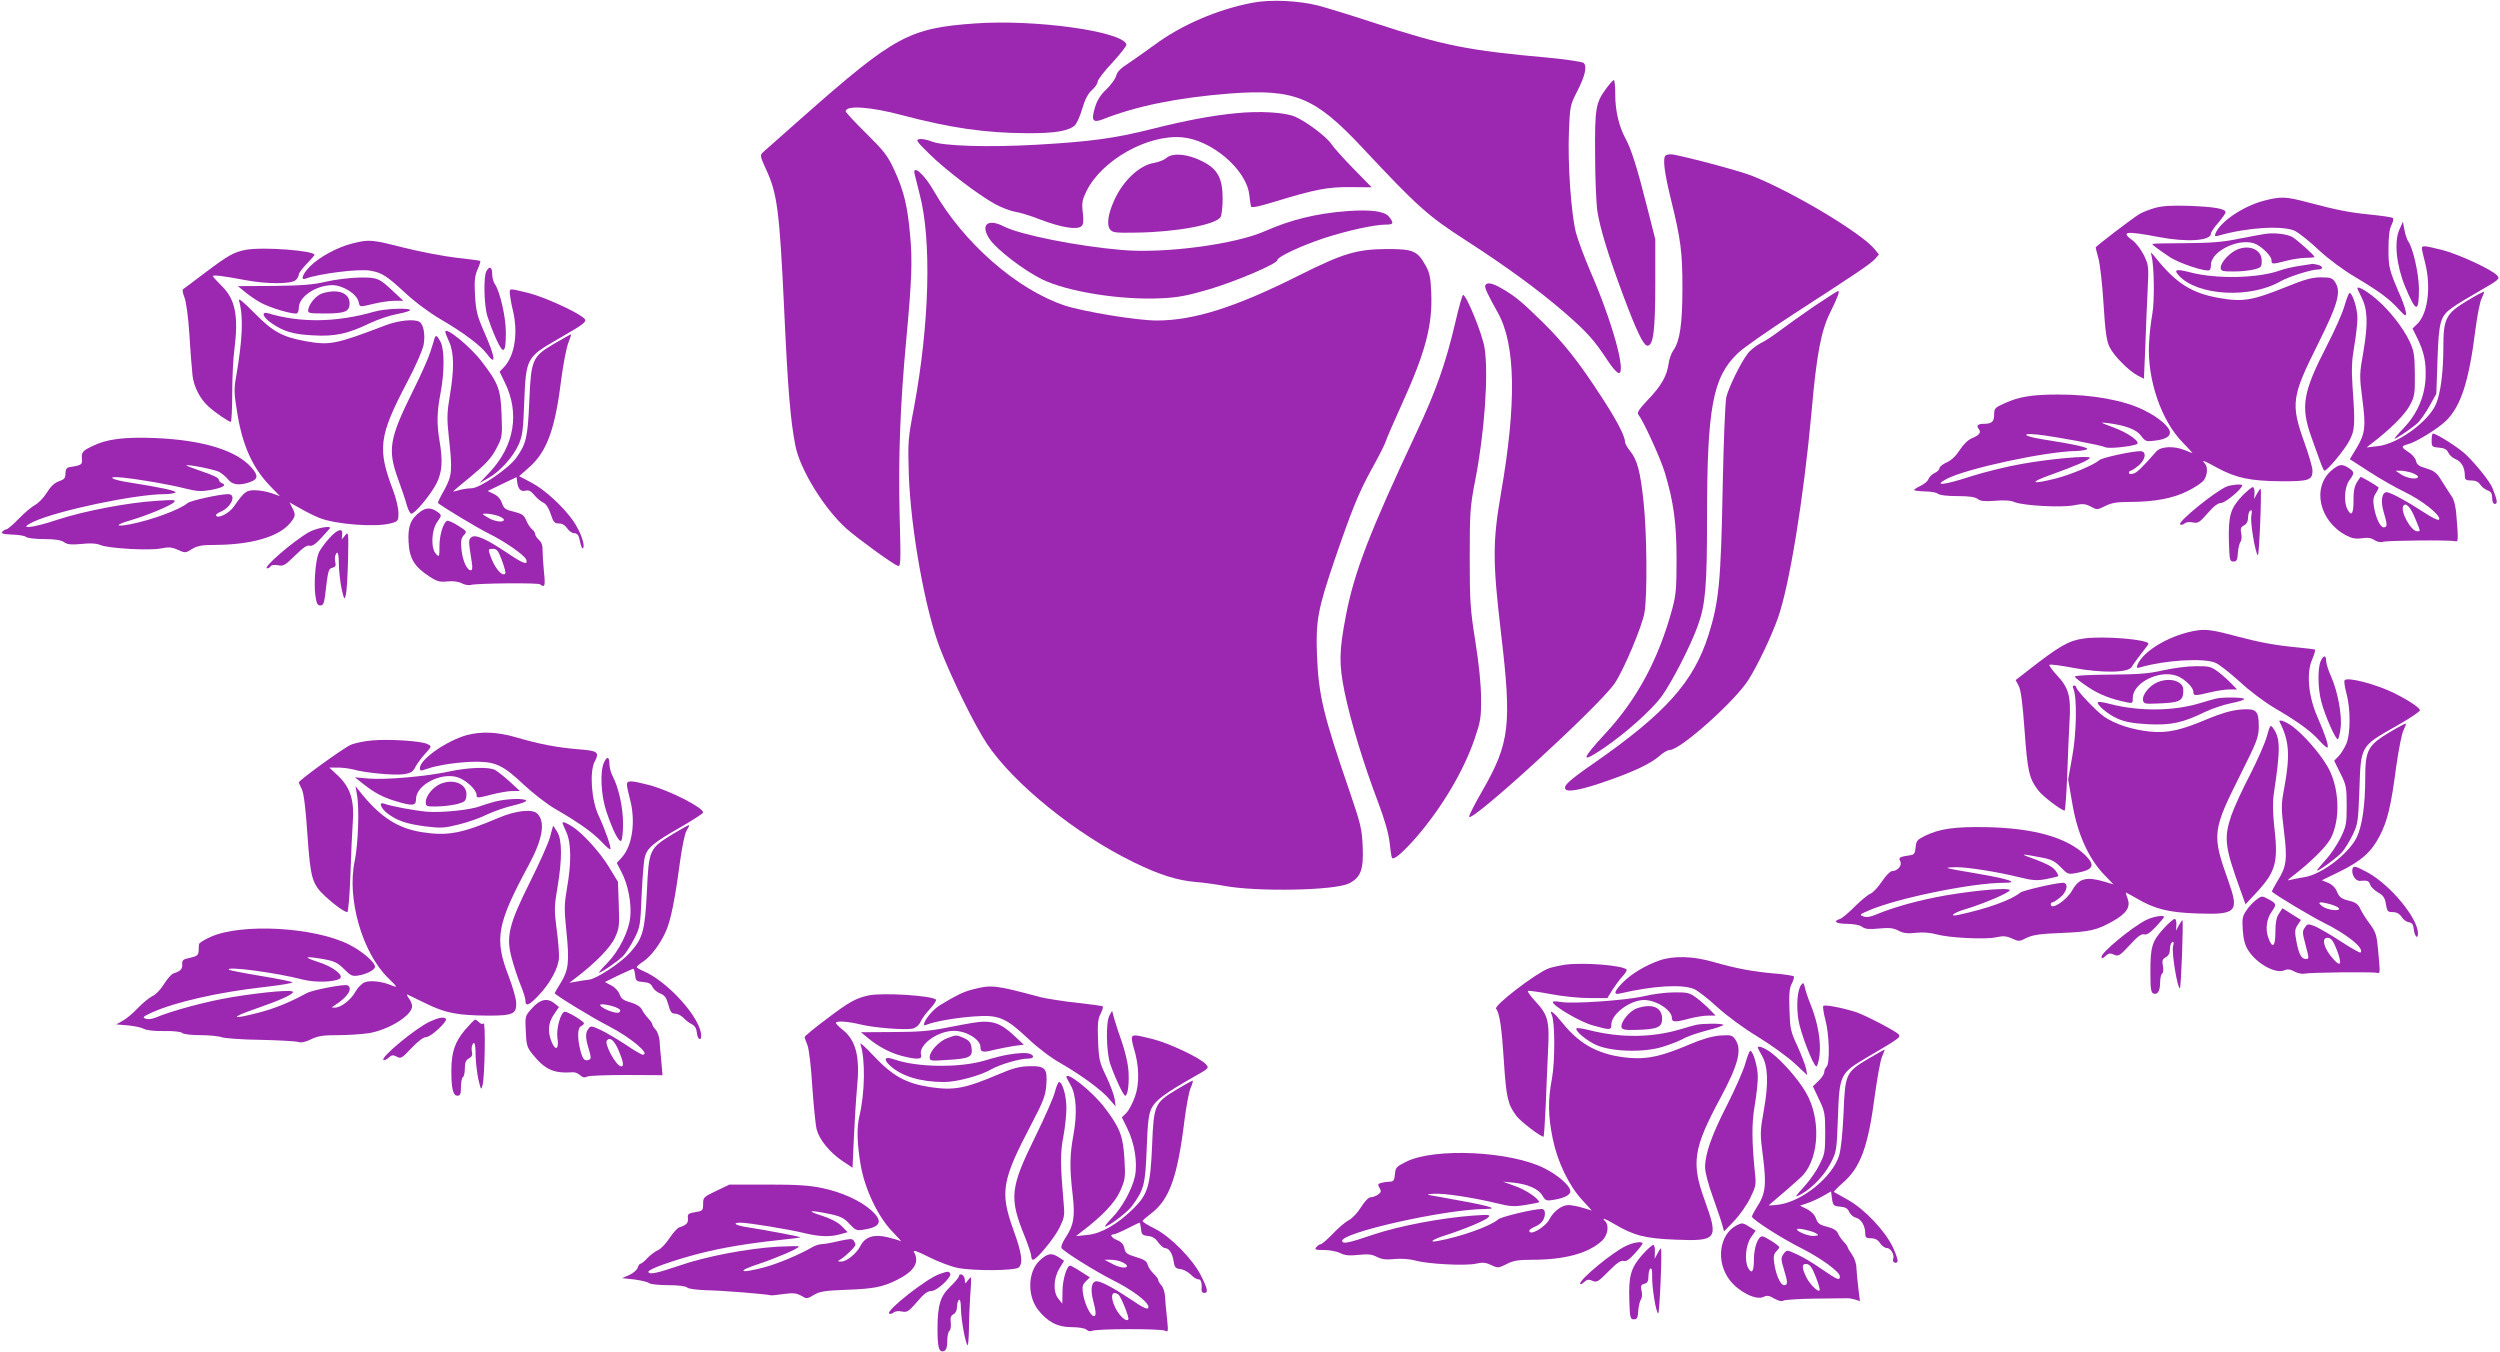 <?xml version="1.0" standalone="no"?>
<!DOCTYPE svg PUBLIC "-//W3C//DTD SVG 20010904//EN"
 "http://www.w3.org/TR/2001/REC-SVG-20010904/DTD/svg10.dtd">
<svg version="1.0" xmlns="http://www.w3.org/2000/svg"
 width="1280pt" height="692pt" viewBox="0 0 1280 692"
 preserveAspectRatio="xMidYMid meet">
<g transform="translate(0,692) scale(0.1,-0.1)"
fill="#9c27b0" stroke="none">
<path d="M6413 6906 c-179 -34 -365 -114 -502 -216 -47 -34 -108 -77 -136 -96
-36 -22 -55 -42 -60 -61 -3 -15 -26 -47 -50 -70 -31 -29 -48 -57 -59 -94 -20
-65 -11 -79 37 -61 177 70 387 112 652 133 335 25 436 -16 682 -279 280 -299
333 -347 527 -472 212 -137 375 -256 511 -374 109 -95 149 -139 214 -239 24
-37 50 -67 59 -67 40 0 -35 267 -143 515 -31 72 -65 163 -76 203 -25 98 -43
356 -36 520 5 127 7 135 40 200 43 82 54 133 35 150 -8 6 -91 18 -184 27 -405
36 -535 62 -879 175 -115 38 -246 78 -290 90 -103 27 -249 34 -342 16z"/>
<path d="M4992 6800 c-337 -24 -411 -64 -877 -475 -104 -92 -198 -175 -208
-184 -17 -16 -16 -20 17 -92 56 -122 67 -209 91 -714 19 -414 32 -566 57 -695
23 -122 146 -322 261 -426 56 -50 235 -180 263 -191 16 -6 17 12 10 263 -7
292 3 564 34 894 28 302 32 403 20 534 -13 149 -32 229 -81 335 -34 74 -52 97
-144 188 -58 57 -105 108 -105 113 0 32 126 24 290 -20 246 -65 424 -91 639
-92 139 -1 212 11 244 40 9 8 27 47 38 85 14 49 30 78 50 96 16 14 29 33 29
43 0 9 34 54 76 98 41 45 74 86 71 93 -21 67 -470 129 -775 107z"/>
<path d="M8224 6467 c-54 -73 -59 -100 -57 -342 0 -121 6 -251 12 -290 15 -89
57 -228 132 -428 69 -185 104 -257 124 -257 30 0 40 78 40 315 l0 230 -38 150
c-53 211 -85 313 -114 365 -34 63 -53 142 -53 227 0 40 -3 73 -7 73 -5 0 -22
-20 -39 -43z"/>
<path d="M6325 6340 c-123 -12 -254 -37 -430 -81 -187 -47 -309 -64 -587 -80
-245 -14 -478 -7 -536 16 -22 9 -51 15 -64 13 -21 -4 -16 -11 49 -75 83 -82
251 -210 338 -258 33 -18 79 -35 101 -39 23 -3 82 -21 130 -40 105 -40 187
-54 210 -35 11 9 13 25 8 70 -6 51 -3 66 19 111 79 159 313 290 489 275 151
-13 328 -164 344 -292 3 -27 7 -55 9 -62 3 -8 39 -1 117 23 213 65 275 77 392
76 l109 -1 -95 97 c-52 53 -102 110 -112 125 -21 34 -125 113 -184 139 -51 23
-183 31 -307 18z"/>
<path d="M5973 6112 c-12 -11 -41 -22 -64 -26 -75 -12 -159 -91 -204 -191 -31
-68 -40 -125 -22 -149 13 -17 26 -19 138 -17 203 3 408 41 429 81 5 10 10 52
10 92 0 106 -26 153 -104 192 -74 38 -151 45 -183 18z"/>
<path d="M8527 6123 c-14 -14 -6 -84 27 -219 52 -211 60 -274 60 -459 0 -183
-13 -271 -46 -318 -11 -15 -22 -47 -25 -70 -8 -61 -38 -114 -106 -184 -44 -47
-57 -66 -49 -75 26 -33 113 -222 136 -298 45 -149 60 -260 60 -445 0 -145 -3
-182 -22 -252 -70 -258 -180 -463 -343 -639 -125 -135 -128 -156 -9 -75 110
74 247 196 297 265 52 71 149 259 186 363 39 107 47 204 47 544 0 573 29 727
157 850 26 26 154 115 283 199 334 216 394 257 419 283 l21 24 -20 25 c-63 81
-420 295 -630 378 -64 26 -383 110 -415 110 -12 0 -25 -3 -28 -7z"/>
<path d="M4683 6028 c3 -13 14 -58 25 -100 63 -235 51 -669 -29 -1098 -30
-156 -31 -175 -26 -335 9 -284 85 -705 162 -900 64 -163 173 -383 236 -480
135 -205 459 -467 754 -610 133 -65 224 -93 319 -101 39 -3 103 -12 141 -19
165 -32 569 -25 642 12 60 30 75 70 70 188 -4 91 -10 116 -66 280 -136 395
-160 495 -168 701 -7 175 5 236 88 481 92 268 124 347 193 473 35 63 67 126
71 140 4 14 40 97 80 185 123 270 160 409 153 574 -3 79 -8 104 -28 140 -43
77 -64 86 -198 86 -156 -1 -225 -22 -449 -134 -326 -164 -540 -232 -731 -232
-100 0 -374 45 -471 77 -244 81 -518 321 -669 585 -49 87 -112 141 -99 87z"/>
<path d="M11590 5892 c-106 -28 -224 -108 -247 -168 -5 -14 -2 -16 18 -10 146
42 330 53 391 23 20 -11 75 -54 121 -98 51 -47 125 -102 188 -139 122 -73 171
-109 221 -164 30 -33 37 -37 37 -21 0 11 -11 47 -25 80 -63 146 -65 155 -65
251 0 64 5 102 16 123 8 16 11 32 6 35 -5 4 -55 11 -112 17 -112 11 -172 23
-323 63 -114 30 -138 31 -226 8z"/>
<path d="M11032 5855 c-28 -8 -64 -22 -80 -32 -41 -26 -222 -164 -222 -170 0
-3 6 -28 14 -56 8 -29 20 -133 26 -232 9 -143 15 -188 31 -222 22 -45 98 -122
146 -147 l30 -15 7 167 c3 92 9 222 12 289 6 118 5 125 -19 176 -15 29 -40 63
-57 75 -64 47 -38 51 135 18 142 -27 265 -19 265 18 0 7 17 33 38 56 20 24 37
48 37 53 0 18 -56 28 -185 33 -92 3 -139 0 -178 -11z"/>
<path d="M6895 5839 c-156 -12 -285 -44 -415 -101 -153 -69 -516 -117 -735
-98 -227 19 -523 78 -606 121 -82 42 -121 8 -73 -64 35 -53 175 -161 269 -207
130 -64 408 -108 614 -97 84 4 135 14 246 47 137 41 345 130 345 148 0 17 118
72 237 112 123 40 260 70 319 70 39 0 42 8 15 41 -22 28 -95 37 -216 28z"/>
<path d="M12285 5745 c-28 -63 -16 -182 29 -292 56 -135 71 -138 71 -10 -1 79
-32 213 -56 243 -5 7 -13 31 -18 55 l-8 44 -18 -40z"/>
<path d="M11610 5724 c-19 -2 -84 -14 -145 -26 -87 -18 -145 -22 -277 -23 -93
0 -168 -2 -168 -4 0 -5 25 -24 86 -65 47 -33 189 -80 207 -69 4 2 7 14 7 26 0
75 156 145 233 106 36 -19 77 -62 77 -81 0 -22 4 -22 77 -3 31 8 77 15 100 15
24 0 43 2 43 5 0 8 -91 89 -114 102 -27 14 -81 21 -126 17z"/>
<path d="M1806 5674 c-75 -18 -168 -68 -217 -116 -39 -39 -53 -75 -25 -65 68
26 275 52 333 41 58 -10 84 -27 177 -113 50 -47 127 -104 184 -137 115 -67
204 -134 234 -175 51 -69 45 -19 -15 116 -34 78 -40 103 -45 183 -4 75 -1 100
13 132 10 22 16 42 14 44 -2 2 -56 9 -119 16 -63 7 -184 30 -269 51 -169 43
-180 44 -265 23z"/>
<path d="M11461 5645 c-41 -14 -91 -67 -91 -95 0 -18 7 -20 68 -20 37 0 84 5
105 11 34 9 37 13 37 44 0 54 -57 82 -119 60z"/>
<path d="M12400 5649 c0 -6 7 -39 16 -72 33 -128 14 -269 -44 -320 l-20 -19
23 -46 c37 -76 47 -124 44 -208 -5 -96 -43 -183 -113 -257 -26 -26 -46 -50
-46 -53 0 -7 88 53 118 80 13 12 40 50 60 85 l36 65 6 175 c7 199 14 223 80
269 21 15 84 53 140 85 96 55 101 60 85 77 -27 30 -198 109 -281 130 -92 23
-104 24 -104 9z"/>
<path d="M1259 5641 c-62 -12 -89 -27 -210 -118 -57 -43 -107 -81 -112 -84 -4
-3 -1 -21 7 -41 9 -21 20 -100 26 -194 5 -88 13 -181 16 -209 7 -56 38 -117
81 -156 31 -29 104 -79 115 -79 3 0 7 66 7 148 0 81 5 181 11 222 22 172 5
259 -66 327 -24 24 -44 46 -44 49 0 8 53 1 165 -20 109 -21 239 -21 259 0 9 8
16 21 16 29 0 7 18 31 40 54 22 22 40 43 40 46 0 22 -263 42 -351 26z"/>
<path d="M11016 5610 c13 -49 16 -229 4 -297 -7 -37 -15 -106 -17 -153 -10
-182 63 -396 174 -507 28 -29 50 -53 49 -53 -2 0 -20 7 -39 15 -56 23 -124 20
-147 -7 -76 -86 -98 -107 -117 -113 -14 -4 -23 -2 -23 4 0 6 4 11 9 11 5 0 23
12 40 26 38 32 43 74 9 74 -43 0 -193 -33 -208 -45 -30 -26 -149 -76 -225 -95
-126 -32 -140 -22 -25 19 126 45 200 77 200 87 0 13 -202 -5 -347 -31 -77 -13
-197 -43 -265 -65 -135 -44 -193 -50 -121 -12 101 53 504 140 663 143 19 0 44
4 54 8 20 8 -61 26 -227 52 -95 15 -115 33 -25 24 91 -10 327 -54 348 -65 16
-8 120 2 159 15 26 10 -42 59 -119 87 -68 25 -71 27 -30 22 91 -11 149 -33
172 -65 22 -29 26 -31 72 -25 50 6 76 20 76 41 0 29 -56 77 -133 115 -103 51
-264 80 -437 80 -136 0 -203 -11 -277 -45 -49 -22 -53 -26 -53 -58 0 -36 -12
-47 -54 -47 -29 0 -39 -10 -25 -26 14 -18 4 -32 -35 -48 -20 -8 -44 -32 -62
-60 -19 -30 -42 -52 -66 -63 -21 -9 -38 -23 -38 -30 0 -7 -11 -19 -25 -25 -13
-6 -27 -20 -31 -30 -3 -11 -21 -26 -40 -35 -19 -9 -34 -19 -34 -22 0 -3 25 -6
55 -7 31 0 61 -6 67 -12 7 -7 46 -12 98 -12 61 0 92 -4 106 -15 14 -11 36 -13
89 -9 45 4 81 2 100 -7 45 -18 240 -29 304 -16 45 9 58 8 86 -7 31 -17 34 -17
73 3 32 16 60 21 121 21 131 0 227 18 302 56 37 18 75 44 83 56 19 27 21 69 4
86 -20 20 -2 14 64 -23 95 -52 172 -68 324 -69 144 -1 164 5 164 54 0 16 -18
79 -40 140 -73 204 -68 237 71 515 99 198 117 262 85 310 -14 22 -24 25 -73
25 -44 0 -82 -10 -178 -49 -171 -69 -220 -78 -341 -57 -141 24 -221 74 -327
206 -25 31 -27 32 -21 10z"/>
<path d="M11775 5559 c-33 -5 -78 -15 -100 -23 -110 -41 -328 -46 -463 -10
-70 18 -84 14 -57 -16 95 -105 366 -120 522 -30 40 23 156 60 189 60 30 0 31
16 2 24 -13 3 -25 5 -28 5 -3 -1 -32 -5 -65 -10z"/>
<path d="M2490 5531 c-15 -29 -12 -170 5 -229 9 -28 29 -82 46 -119 37 -82 49
-73 49 36 0 77 -30 208 -56 246 -8 11 -14 34 -14 52 0 37 -14 43 -30 14z"/>
<path d="M1670 5478 c-67 -16 -124 -20 -268 -22 l-184 -1 34 -28 c18 -15 53
-40 78 -54 47 -28 176 -66 191 -57 5 3 9 16 9 28 0 57 87 115 171 116 54 0
125 -44 135 -85 7 -29 2 -28 79 -10 33 8 80 15 105 15 l45 0 -45 42 c-79 75
-86 78 -180 77 -47 -1 -123 -10 -170 -21z"/>
<path d="M7605 5460 c-6 -10 9 -43 65 -143 90 -162 95 -464 15 -922 -43 -249
-43 -349 0 -715 56 -473 45 -564 -95 -808 -39 -68 -70 -128 -68 -134 11 -32
667 568 745 683 46 67 142 295 153 364 15 89 12 411 -5 565 -16 156 -33 217
-69 261 -14 17 -26 38 -26 47 0 30 -46 117 -125 237 -111 171 -188 268 -294
373 -106 104 -145 137 -212 175 -48 28 -74 33 -84 17z"/>
<path d="M12070 5444 c0 -3 9 -23 21 -46 31 -61 34 -135 10 -276 -21 -118 -21
-127 -6 -244 19 -143 15 -178 -30 -253 l-34 -56 99 -64 c54 -35 136 -82 182
-104 88 -42 184 -118 177 -140 -3 -8 -30 4 -82 38 -82 54 -169 101 -187 101
-25 0 -32 -46 -16 -100 20 -67 20 -80 0 -80 -17 0 -41 50 -50 109 -5 30 -2 48
11 67 9 14 15 27 13 29 -13 11 -90 56 -92 53 -31 -41 -36 -59 -36 -120 0 -69
-10 -85 -31 -46 -20 37 -15 114 9 148 28 37 28 44 -3 64 -34 22 -48 20 -86
-11 -104 -88 -65 -263 75 -335 29 -15 49 -18 79 -14 28 5 47 2 64 -9 14 -10
32 -13 45 -9 22 7 343 10 368 3 17 -4 17 4 7 129 -3 46 -12 83 -24 100 -21 31
-29 45 -61 95 -18 28 -35 39 -70 49 -36 10 -48 19 -52 38 -3 14 -20 34 -38 45
-39 25 -39 31 -5 40 41 10 154 79 196 120 77 75 118 201 152 473 9 68 22 137
31 154 8 16 14 32 12 34 -2 2 -40 -18 -83 -44 -112 -67 -125 -92 -125 -240 0
-125 -14 -235 -37 -289 -37 -90 -196 -206 -297 -217 l-59 -7 29 23 c91 69 168
146 192 192 25 47 27 60 26 161 -1 96 -4 117 -26 165 -34 73 -106 164 -175
222 -49 41 -93 65 -93 52z m279 -945 c17 -6 31 -15 31 -20 0 -16 -54 -9 -85
11 l-30 20 26 0 c14 0 40 -5 58 -11z m17 -234 c28 -69 28 -65 10 -65 -32 0
-88 103 -71 130 12 20 38 -7 61 -65z"/>
<path d="M2610 5418 c1 -13 7 -50 15 -83 29 -117 11 -234 -43 -293 l-24 -25
26 -54 c78 -157 50 -325 -76 -460 l-53 -56 43 24 c59 32 129 109 157 172 20
45 24 75 29 217 9 227 12 231 171 323 148 85 156 92 130 112 -45 35 -206 107
-280 125 -99 24 -95 25 -95 -2z"/>
<path d="M1653 5419 c-33 -10 -68 -50 -75 -84 -3 -19 3 -20 88 -20 99 0 124
10 124 51 0 54 -57 76 -137 53z"/>
<path d="M9284 5349 c-65 -45 -144 -101 -174 -124 -30 -23 -74 -52 -97 -63
-23 -12 -53 -36 -66 -54 -35 -46 -95 -169 -108 -220 -6 -25 -14 -220 -19 -468
-9 -480 -19 -580 -72 -750 -77 -242 -218 -400 -588 -658 -126 -87 -156 -115
-145 -132 11 -18 83 -4 214 42 140 49 222 88 268 128 18 17 42 30 52 30 54 0
333 249 403 359 47 75 115 216 151 317 58 162 132 613 172 1054 26 297 49 418
97 513 38 77 49 107 39 107 -4 0 -61 -37 -127 -81z"/>
<path d="M12005 5358 c-9 -35 -50 -128 -91 -207 -124 -240 -136 -313 -79 -471
15 -41 34 -96 44 -122 9 -26 19 -48 22 -48 15 0 106 110 129 156 27 54 29 78
15 274 -6 89 -4 136 9 209 9 52 16 116 16 143 0 47 -25 128 -40 128 -4 0 -15
-28 -25 -62z"/>
<path d="M7451 5268 c-49 -209 -99 -350 -199 -563 -238 -507 -318 -712 -361
-937 -35 -183 -36 -246 -7 -390 31 -150 96 -366 171 -563 35 -93 55 -163 60
-210 4 -38 9 -73 12 -77 8 -14 55 26 125 106 131 152 243 340 299 506 29 85
33 106 32 205 0 70 -11 175 -29 290 -26 163 -29 203 -29 430 0 231 2 261 27
390 49 248 70 550 49 684 -11 70 -93 271 -110 271 -4 0 -22 -64 -40 -142z"/>
<path d="M1224 5380 c23 -81 18 -197 -15 -388 -12 -67 -11 -86 8 -200 27 -157
77 -266 161 -355 l55 -57 -43 15 c-23 8 -62 15 -85 15 -45 0 -54 -7 -108 -84
-22 -32 -76 -61 -89 -48 -6 6 3 14 22 22 55 23 83 90 38 90 -43 0 -193 -33
-208 -46 -40 -34 -185 -87 -292 -108 -81 -16 -80 -3 0 20 80 23 204 74 222 92
13 13 3 14 -85 8 -150 -9 -374 -52 -511 -97 -131 -44 -208 -51 -124 -11 124
58 523 142 675 142 22 0 46 4 53 8 11 8 -66 25 -243 53 -89 14 -112 32 -30 24
97 -10 244 -36 323 -56 60 -15 82 -16 130 -8 63 12 85 25 59 35 -9 3 -17 12
-17 19 0 8 -35 25 -85 41 -46 16 -83 30 -81 31 7 7 141 -20 168 -33 14 -8 35
-25 46 -39 22 -28 58 -32 110 -14 44 15 46 34 8 77 -79 87 -246 138 -486 149
-166 7 -257 -5 -331 -43 -49 -24 -53 -30 -49 -71 1 -22 -7 -26 -65 -35 -14 -2
-19 -11 -20 -32 0 -24 -6 -31 -33 -40 -23 -8 -43 -27 -62 -58 -16 -26 -43 -54
-60 -63 -17 -9 -54 -40 -83 -70 -29 -30 -58 -55 -64 -55 -6 0 -15 -6 -21 -12
-8 -10 3 -13 50 -15 33 -1 65 -6 71 -12 6 -6 47 -11 92 -11 57 0 87 -5 103
-16 17 -12 37 -14 90 -9 44 5 77 3 97 -6 43 -17 250 -29 309 -17 39 8 55 7 86
-7 38 -17 40 -17 73 4 28 17 51 21 118 21 185 1 324 41 383 110 30 36 31 45
12 81 l-14 27 57 -32 c31 -18 74 -39 97 -48 83 -33 290 -49 367 -27 35 10 37
12 37 53 0 24 -12 75 -26 112 -83 217 -75 280 72 560 41 77 78 162 83 189 9
51 0 103 -21 117 -26 16 -108 8 -175 -18 -255 -97 -284 -103 -408 -81 -120 22
-168 48 -264 146 -60 60 -82 78 -77 61z"/>
<path d="M1915 5324 c-191 -55 -376 -58 -542 -8 -37 11 -28 -20 15 -49 63 -44
112 -59 214 -64 112 -7 180 8 293 63 39 18 100 39 138 46 37 7 67 16 67 20 0
13 -132 8 -185 -8z"/>
<path d="M2280 5221 c0 -5 9 -28 20 -52 25 -56 26 -141 3 -276 -15 -89 -15
-117 -5 -211 19 -172 17 -196 -23 -270 -20 -35 -35 -66 -33 -67 23 -20 202
-128 261 -157 83 -41 182 -110 191 -133 11 -30 -14 -22 -94 32 -112 75 -166
99 -187 82 -15 -13 -15 -17 3 -131 4 -24 2 -38 -5 -38 -20 0 -42 48 -48 104
-5 45 -2 60 12 76 17 18 16 20 -30 49 -27 17 -52 28 -57 24 -20 -12 -38 -74
-38 -130 0 -55 -1 -56 -17 -40 -28 28 -25 123 6 165 22 32 23 34 5 48 -34 26
-61 27 -92 4 -50 -37 -65 -76 -60 -157 4 -83 31 -126 107 -175 38 -25 53 -29
91 -25 28 3 55 0 73 -9 15 -8 36 -12 47 -9 29 9 351 12 356 3 3 -4 10 -8 16
-8 8 0 9 22 3 73 -4 39 -7 88 -7 108 1 25 -5 42 -18 54 -11 10 -20 24 -20 30
0 7 -7 19 -17 26 -9 8 -22 28 -29 45 -11 27 -22 34 -63 44 -43 10 -51 16 -61
44 -7 21 -22 38 -42 47 l-31 15 74 36 74 35 3 -26 c5 -36 19 -50 44 -43 15 4
27 -3 43 -22 12 -15 33 -33 46 -39 16 -8 29 -29 39 -60 13 -40 19 -47 41 -47
17 0 32 -9 43 -25 9 -14 25 -25 36 -25 13 0 22 -9 26 -27 10 -47 16 -59 21
-46 7 20 -17 84 -50 133 -50 73 -147 163 -216 199 l-63 33 51 45 c92 81 134
197 166 461 10 75 26 156 36 180 10 24 15 42 11 40 -5 -2 -42 -23 -85 -48
-112 -66 -118 -81 -127 -294 -8 -184 -15 -217 -66 -289 -39 -55 -188 -157
-230 -157 -16 0 -44 -4 -62 -9 -17 -5 -32 -9 -32 -7 0 1 42 37 94 79 73 61
100 90 126 138 32 61 32 62 28 178 -5 129 -16 158 -101 269 -58 77 -187 182
-187 153z m269 -942 c17 -6 31 -15 31 -20 0 -16 -49 -10 -82 11 -33 20 -33 20
-7 20 14 0 40 -5 58 -11z m21 -229 c13 -34 20 -63 17 -67 -18 -18 -60 36 -81
105 -6 19 -4 22 17 22 21 0 28 -9 47 -60z"/>
<path d="M2225 5188 c-2 -7 -11 -38 -21 -68 -9 -30 -49 -120 -89 -200 -122
-246 -132 -302 -76 -455 18 -49 38 -109 44 -132 7 -24 17 -43 23 -43 19 0 99
97 129 155 29 59 33 115 15 220 -14 83 -13 147 5 239 21 109 21 225 1 265 -18
34 -25 38 -31 19z"/>
<path d="M12450 4666 c0 -33 2 -35 38 -38 27 -2 40 -9 47 -25 5 -12 22 -28 38
-34 30 -13 47 -43 47 -85 0 -20 5 -24 33 -24 22 0 36 -7 45 -20 7 -12 24 -25
37 -30 19 -7 25 -17 25 -40 0 -19 5 -30 14 -30 15 0 12 20 -12 80 -12 32 -82
120 -135 171 -35 35 -152 109 -170 109 -4 0 -7 -15 -7 -34z"/>
<path d="M11401 4429 c-59 -24 -252 -181 -239 -194 4 -4 14 -2 22 4 9 8 27 10
44 6 26 -5 34 0 75 47 31 36 53 53 70 53 22 1 107 73 107 90 0 8 -53 4 -79 -6z"/>
<path d="M11477 4378 c-58 -63 -68 -99 -65 -230 3 -95 4 -103 23 -103 17 0 21
8 23 45 2 24 8 50 14 57 5 7 7 26 3 42 -5 24 -2 32 14 41 14 7 21 21 21 40 0
16 5 32 12 36 8 5 9 -2 5 -25 -7 -32 19 -189 33 -204 7 -8 21 333 14 341 -1 2
-9 -9 -18 -25 l-15 -28 2 29 c1 16 -2 30 -8 32 -5 1 -31 -20 -58 -48z"/>
<path d="M1581 4195 c-82 -47 -241 -185 -213 -185 6 0 14 5 18 11 4 7 19 8 37
5 28 -6 37 0 88 50 41 40 62 55 74 50 12 -4 30 7 61 41 24 26 44 48 44 50 0
13 -73 -2 -109 -22z"/>
<path d="M1683 4161 c-23 -26 -47 -59 -52 -74 -16 -41 -24 -149 -17 -211 6
-45 11 -56 26 -56 14 0 19 10 24 48 16 134 17 140 38 145 15 4 19 11 15 27 -3
12 -3 28 0 36 11 30 18 12 18 -49 1 -34 7 -89 14 -122 13 -57 15 -58 22 -30 4
17 9 97 11 178 3 143 2 147 -15 126 l-17 -21 2 23 c5 39 -24 31 -69 -20z"/>
<path d="M11255 3693 c-133 -18 -283 -103 -312 -179 -5 -14 -3 -16 18 -10 124
36 320 48 381 23 20 -8 75 -52 124 -96 51 -48 127 -105 183 -138 120 -70 187
-120 229 -168 18 -20 36 -35 39 -32 7 8 -13 68 -52 157 -46 103 -57 225 -27
293 11 26 18 48 14 51 -4 2 -38 6 -77 10 -121 11 -206 27 -315 56 -118 32
-161 39 -205 33z"/>
<path d="M10670 3651 c-79 -11 -124 -37 -287 -164 l-63 -49 16 -30 c11 -22 20
-90 30 -230 15 -207 23 -244 70 -305 22 -30 119 -103 135 -103 3 0 9 80 13
178 3 97 9 222 12 277 8 129 -4 173 -63 236 -25 27 -43 52 -40 55 3 4 57 -3
120 -15 148 -28 284 -26 301 4 6 11 28 41 48 67 21 26 38 49 38 52 0 22 -230
41 -330 27z"/>
<path d="M11882 3535 c-16 -36 -15 -140 3 -207 18 -71 75 -199 85 -193 4 3 11
29 14 58 8 65 -15 189 -50 266 -13 29 -24 64 -24 77 0 31 -14 31 -28 -1z"/>
<path d="M11075 3488 c-72 -17 -126 -21 -272 -22 -116 -1 -182 -5 -180 -11 2
-5 32 -29 67 -52 57 -39 120 -63 200 -79 28 -6 30 -5 30 23 0 78 138 146 227
112 37 -14 83 -58 83 -81 0 -21 7 -22 85 -3 33 8 78 15 99 15 l40 0 -30 31
c-16 17 -47 44 -68 60 -35 26 -46 29 -115 28 -42 0 -116 -10 -166 -21z"/>
<path d="M12004 3436 c-3 -7 2 -39 11 -71 20 -78 20 -201 -1 -251 -9 -22 -26
-50 -39 -64 l-24 -25 32 -65 c30 -59 32 -72 32 -165 0 -93 -2 -105 -32 -166
-18 -36 -53 -88 -78 -114 -24 -27 -43 -50 -42 -52 6 -6 105 67 130 96 14 17
38 56 53 87 26 54 28 68 34 228 8 231 3 223 193 331 64 36 117 72 117 78 0 13
-56 50 -129 87 -97 48 -249 87 -257 66z"/>
<path d="M11044 3426 c-39 -17 -76 -63 -72 -90 3 -19 9 -21 73 -18 111 4 129
12 133 54 2 28 -2 40 -20 52 -27 19 -72 20 -114 2z"/>
<path d="M10616 3393 c19 -44 16 -228 -6 -346 l-21 -118 21 -122 c25 -151 81
-278 160 -362 l51 -53 -47 14 c-91 27 -130 17 -164 -44 -29 -52 -110 -105
-110 -72 0 6 4 10 9 10 5 0 23 12 40 26 36 30 43 74 13 74 -37 0 -203 -39
-218 -50 -44 -37 -167 -82 -316 -114 -54 -12 -27 11 35 29 91 27 227 85 227
97 0 15 -166 1 -331 -27 -135 -24 -261 -59 -350 -96 -32 -14 -52 -17 -68 -11
-22 8 -20 10 26 30 148 64 532 142 692 142 84 0 28 19 -129 46 -85 14 -157 27
-159 30 -2 2 18 4 45 4 60 0 211 -24 321 -51 69 -17 91 -19 139 -10 32 6 59
13 62 15 2 3 -4 16 -15 30 -12 17 -46 35 -103 56 -85 30 -79 31 35 9 48 -9 67
-19 96 -49 36 -37 37 -38 84 -29 84 16 94 39 41 91 -93 90 -262 138 -504 143
-165 3 -240 -8 -315 -44 -41 -20 -46 -26 -49 -59 -2 -28 -8 -38 -23 -40 -60
-9 -66 -12 -56 -31 12 -21 -13 -51 -42 -51 -9 0 -33 -25 -53 -55 -20 -30 -46
-57 -58 -61 -11 -4 -46 -33 -78 -64 -31 -32 -66 -61 -77 -65 -39 -12 -21 -25
37 -25 35 -1 65 -6 77 -16 15 -11 35 -13 86 -8 52 5 73 3 99 -11 25 -13 46
-16 89 -11 36 4 74 1 106 -8 65 -18 249 -27 305 -15 35 8 52 7 81 -6 34 -16
38 -16 75 3 31 15 68 21 174 25 152 6 184 14 267 60 71 40 93 73 76 117 -6 16
-10 30 -8 30 2 0 27 -14 55 -30 92 -54 162 -72 310 -77 202 -7 215 8 160 164
-86 241 -84 258 63 551 83 166 91 187 92 241 0 83 -12 95 -95 88 -44 -4 -97
-19 -162 -46 -141 -60 -208 -75 -297 -67 -91 9 -180 37 -237 76 -42 29 -144
137 -144 152 0 4 -5 8 -11 8 -7 0 -8 -7 -3 -17z"/>
<path d="M11345 3343 c-11 -3 -49 -13 -84 -24 -133 -40 -307 -42 -455 -4 -32
9 -61 13 -64 10 -11 -11 52 -64 101 -85 37 -16 79 -24 154 -28 117 -6 179 7
293 63 38 18 99 38 135 45 36 7 65 16 65 21 0 9 -108 11 -145 2z"/>
<path d="M11672 3223 c49 -96 54 -169 24 -334 -17 -89 -17 -104 -2 -225 18
-147 13 -181 -34 -256 -17 -28 -29 -52 -28 -53 28 -24 203 -128 263 -158 122
-60 212 -133 191 -154 -3 -3 -47 22 -98 55 -51 34 -111 68 -132 78 -38 15 -41
15 -53 -2 -16 -22 -16 -26 2 -94 18 -68 18 -70 1 -70 -23 0 -36 25 -48 88 -10
52 -9 64 6 86 l17 26 -48 30 -47 30 -18 -28 c-13 -19 -18 -46 -18 -95 0 -76
-16 -87 -37 -26 -15 42 -8 95 18 131 26 37 25 42 -16 64 -34 18 -35 18 -62 -2
-16 -12 -39 -36 -51 -55 -21 -30 -23 -43 -19 -101 3 -45 11 -78 27 -102 42
-69 141 -124 186 -104 16 7 30 6 53 -7 18 -9 40 -13 51 -10 20 6 347 10 370 4
17 -5 17 -3 6 115 -7 79 -12 94 -42 135 -19 25 -41 60 -49 77 -11 25 -24 34
-60 43 -37 9 -47 17 -59 44 -8 21 -25 38 -46 47 l-32 13 84 41 c116 56 169
103 211 184 41 79 59 153 86 360 12 84 28 166 37 183 8 17 14 32 12 34 -2 2
-40 -18 -83 -44 -111 -66 -125 -92 -125 -233 0 -141 -16 -251 -45 -308 -43
-84 -179 -187 -266 -201 -28 -4 -60 -11 -72 -14 -18 -5 -17 -2 8 17 93 71 173
150 197 193 53 98 46 267 -16 372 -41 70 -123 163 -180 205 -36 26 -73 38 -64
21z m260 -933 c21 -6 40 -15 43 -20 11 -18 -60 -10 -85 10 -29 22 -15 26 42
10z m34 -237 c26 -70 19 -86 -18 -45 -51 55 -66 116 -27 110 16 -2 27 -19 45
-65z"/>
<path d="M11606 3149 c-10 -35 -49 -124 -87 -198 -39 -74 -81 -167 -95 -207
-39 -117 -33 -161 49 -387 l24 -67 55 59 c102 110 114 156 91 351 -6 57 -7
117 -2 150 36 238 35 291 -4 344 -12 17 -15 13 -31 -45z"/>
<path d="M2389 3156 c-103 -29 -239 -124 -239 -168 0 -16 3 -16 38 -4 56 20
170 36 254 36 97 -1 135 -19 239 -117 47 -44 118 -99 159 -123 122 -71 192
-120 238 -168 23 -25 44 -43 47 -40 6 6 -25 97 -60 172 -37 78 -47 223 -21
275 27 51 18 57 -86 65 -106 9 -193 25 -316 61 -95 28 -179 31 -253 11z"/>
<path d="M1905 3129 c-38 -3 -88 -13 -110 -23 -37 -16 -265 -181 -265 -192 0
-3 7 -18 15 -34 10 -19 20 -96 29 -234 16 -227 24 -252 93 -317 44 -41 97 -79
111 -79 5 0 12 78 16 188 3 103 9 223 12 268 9 114 -11 180 -73 240 l-47 44
45 0 c24 0 60 -5 79 -10 58 -17 211 -31 257 -24 35 5 47 12 59 36 8 16 31 47
50 68 35 39 35 39 13 50 -28 16 -195 27 -284 19z"/>
<path d="M3092 3015 c-21 -46 -15 -169 13 -251 32 -95 63 -156 75 -149 6 4 10
43 10 88 0 83 -22 183 -54 245 -9 17 -16 45 -16 62 0 37 -13 39 -28 5z"/>
<path d="M2300 2970 c-113 -25 -328 -44 -414 -36 l-69 6 38 -30 c62 -49 102
-71 168 -91 89 -27 107 -26 107 10 0 72 129 139 214 111 43 -14 96 -64 96 -90
0 -17 3 -17 73 1 39 10 89 19 111 19 l38 0 -52 48 c-29 26 -62 52 -74 59 -30
18 -138 14 -236 -7z"/>
<path d="M2254 2906 c-38 -17 -74 -61 -74 -92 0 -23 3 -24 58 -23 31 0 77 6
102 12 40 11 45 15 48 43 6 59 -64 90 -134 60z"/>
<path d="M3210 2903 c0 -10 7 -43 15 -73 31 -115 13 -241 -42 -301 l-25 -27
25 -49 c33 -63 51 -160 44 -228 -7 -73 -58 -174 -117 -235 -27 -27 -46 -50
-43 -50 13 0 100 61 125 87 14 15 39 55 56 88 29 57 31 68 37 220 4 88 11 176
16 195 12 48 43 75 182 154 64 37 117 71 117 76 0 26 -175 114 -278 141 -93
24 -112 24 -112 2z"/>
<path d="M1827 2855 c14 -70 7 -256 -11 -344 -41 -192 39 -469 171 -598 49
-48 50 -51 20 -39 -49 21 -110 28 -139 17 -14 -5 -36 -27 -48 -48 -23 -43 -76
-83 -106 -82 -18 0 -19 0 0 12 66 42 94 85 66 102 -14 8 -179 -23 -210 -40
-86 -47 -167 -80 -250 -101 -135 -35 -144 -25 -17 19 127 44 197 75 197 88 0
13 -141 1 -310 -26 -128 -21 -305 -68 -396 -106 -18 -7 -39 -9 -50 -4 -16 6
-10 11 34 31 120 54 341 104 572 130 88 10 154 21 147 25 -6 4 -81 19 -166 33
-85 14 -156 28 -159 31 -20 20 244 -15 381 -51 60 -15 157 -13 186 5 25 16
-34 62 -111 86 -80 26 -70 31 30 14 54 -10 71 -18 104 -51 35 -35 42 -38 76
-32 41 7 82 29 82 44 0 24 -67 81 -133 114 -179 90 -551 110 -709 39 -32 -14
-58 -31 -59 -37 -1 -6 -2 -22 -2 -36 -2 -21 -9 -26 -44 -34 -36 -7 -41 -12
-40 -33 2 -24 -9 -36 -45 -47 -10 -3 -31 -27 -48 -54 -17 -28 -43 -55 -58 -61
-15 -7 -49 -34 -75 -61 -26 -28 -62 -58 -80 -67 l-32 -18 60 -5 c33 -3 70 -11
82 -18 13 -7 55 -12 103 -11 48 1 86 -3 93 -10 6 -6 46 -11 93 -11 46 0 95 -5
110 -11 16 -5 105 -12 199 -13 93 -2 180 -7 192 -11 14 -5 38 0 66 14 35 17
62 21 138 21 52 0 122 5 157 10 102 17 222 91 222 138 0 10 -7 28 -17 41 -9
13 -12 22 -7 19 5 -2 48 -23 95 -46 99 -49 162 -61 320 -62 126 0 144 9 142
66 -1 22 -18 82 -38 134 -75 194 -62 266 102 571 73 135 87 224 42 265 -25 23
-110 13 -193 -22 -193 -82 -264 -95 -394 -75 -123 19 -211 75 -310 196 l-32
40 7 -40z"/>
<path d="M2535 2816 c-27 -7 -61 -18 -75 -23 -48 -20 -201 -35 -274 -29 -72 7
-187 29 -218 41 -31 12 -20 -22 15 -49 50 -38 96 -54 194 -67 81 -10 98 -9
173 10 46 11 111 34 144 51 34 16 94 37 134 46 39 9 69 20 66 25 -8 13 -100
10 -159 -5z"/>
<path d="M2880 2706 c0 -2 9 -23 20 -47 25 -56 26 -158 3 -286 -14 -82 -15
-108 -3 -222 16 -155 11 -198 -29 -263 -17 -27 -31 -51 -31 -53 0 -8 194 -127
277 -169 114 -59 217 -146 173 -146 -6 0 -45 23 -86 51 -42 28 -99 61 -127 75
-48 22 -53 23 -64 7 -17 -22 -16 -47 2 -106 12 -41 12 -49 0 -53 -22 -9 -32 2
-44 50 -16 64 -14 115 4 122 8 4 15 10 15 15 0 9 -81 59 -98 59 -20 0 -45 -86
-38 -134 9 -57 -9 -70 -29 -22 -22 53 -19 98 11 142 l26 38 -22 18 c-37 30
-73 23 -115 -23 -37 -41 -37 -41 -33 -119 3 -70 6 -82 34 -117 65 -80 108
-100 208 -93 10 1 26 -6 36 -15 13 -12 24 -14 37 -7 10 5 101 8 202 8 l183 -1
-6 70 c-4 39 -8 87 -9 107 -2 20 -10 45 -20 56 -9 10 -17 22 -17 27 0 5 -10
19 -21 31 -12 13 -27 33 -33 46 -7 14 -28 27 -58 36 -37 10 -48 19 -56 42 -6
16 -24 36 -43 45 l-32 17 69 34 c38 18 72 33 76 34 4 0 8 -15 10 -32 3 -30 6
-33 41 -36 28 -2 41 -9 48 -26 6 -12 24 -27 40 -33 22 -9 31 -21 41 -57 10
-37 16 -46 35 -46 12 0 31 -10 42 -21 11 -12 30 -27 43 -33 16 -8 24 -22 26
-44 3 -33 22 -46 22 -14 -1 89 -172 279 -298 331 -18 8 -32 16 -32 20 0 3 16
17 36 30 39 27 86 90 114 154 24 54 46 162 70 344 12 87 26 155 35 170 9 14
15 26 13 28 -2 2 -40 -19 -86 -47 -118 -73 -120 -78 -130 -294 -10 -201 -21
-239 -87 -312 -48 -53 -171 -134 -210 -138 -16 -2 -46 -6 -65 -10 l-35 -6 30
23 c103 78 180 157 203 207 23 50 24 63 20 171 l-4 116 -45 74 c-47 78 -138
178 -192 211 -31 19 -47 25 -47 16z m283 -948 c14 -7 16 -13 8 -21 -11 -11
-86 16 -98 36 -7 12 62 0 90 -15z m3 -213 c25 -59 30 -85 15 -85 -26 0 -90
118 -73 134 16 17 36 0 58 -49z"/>
<path d="M2816 2634 c-9 -33 -55 -135 -102 -229 -109 -218 -124 -281 -94 -391
11 -41 31 -102 45 -136 14 -34 25 -69 25 -79 0 -35 18 -28 68 25 59 62 102
141 104 194 1 20 -4 86 -12 145 -13 98 -12 118 4 212 25 147 24 245 -1 286
l-21 32 -16 -59z"/>
<path d="M12046 2475 c-10 -27 12 -67 37 -65 38 3 45 1 52 -19 3 -11 21 -29
40 -40 28 -16 36 -28 41 -61 6 -36 9 -40 35 -40 19 0 34 -8 45 -24 8 -14 25
-26 37 -28 16 -2 23 -11 25 -33 4 -39 22 -58 22 -24 0 78 -142 249 -258 312
-57 31 -71 35 -76 22z"/>
<path d="M10985 2208 c-73 -38 -225 -164 -225 -186 0 -12 4 -11 20 3 16 15 25
16 44 7 22 -10 29 -6 80 49 40 44 60 59 74 55 12 -4 30 7 60 39 23 25 42 47
42 50 0 12 -59 2 -95 -17z"/>
<path d="M11077 2165 c-59 -65 -67 -92 -67 -223 0 -85 3 -104 16 -109 21 -8
34 14 34 59 0 20 5 40 10 43 6 4 8 21 4 40 -5 27 -2 35 15 44 14 8 21 21 21
41 0 16 5 32 11 36 9 5 10 -1 5 -21 -8 -31 22 -215 35 -215 6 0 19 339 13 348
-1 2 -9 -9 -18 -25 l-15 -28 2 29 c1 16 -2 30 -8 31 -5 2 -32 -21 -58 -50z"/>
<path d="M8495 2002 c-69 -24 -143 -68 -187 -113 -43 -44 -49 -64 -15 -56 170
40 320 49 381 23 18 -8 72 -49 119 -93 51 -46 135 -108 208 -152 67 -41 151
-102 187 -135 l65 -61 -6 34 c-4 18 -24 70 -44 115 -35 74 -38 89 -41 186 -3
80 0 112 12 134 8 16 13 33 11 37 -3 3 -44 10 -92 14 -111 9 -203 26 -318 59
-106 31 -206 34 -280 8z"/>
<path d="M8015 1981 c-33 -5 -73 -14 -88 -20 -68 -27 -280 -190 -267 -206 18
-22 29 -97 40 -270 12 -186 20 -220 65 -280 22 -28 122 -105 138 -105 2 0 7
71 11 158 3 86 9 214 12 283 8 151 0 183 -64 251 -25 27 -42 51 -39 54 3 3 53
-4 112 -15 62 -12 147 -21 201 -21 l94 0 26 43 c15 23 38 54 52 69 14 15 23
30 20 34 -22 22 -218 37 -313 25z"/>
<path d="M9222 1877 c-19 -23 -26 -104 -14 -179 10 -66 77 -238 92 -238 5 0
12 26 16 57 8 69 -8 164 -43 253 -15 36 -29 78 -32 94 -6 25 -8 27 -19 13z"/>
<path d="M4980 1854 c-50 -13 -80 -28 -165 -79 -32 -19 -71 -62 -82 -91 -5
-14 -3 -16 13 -10 42 17 154 36 244 42 123 9 159 -6 273 -113 48 -46 119 -100
168 -127 107 -62 211 -138 250 -185 l31 -36 -5 39 c-4 22 -23 73 -43 115 -34
70 -38 85 -42 182 -3 86 -1 112 13 138 9 18 14 35 11 38 -2 3 -62 11 -133 19
-70 7 -155 21 -188 29 -229 62 -250 64 -345 39z"/>
<path d="M8415 1819 c-91 -21 -364 -40 -425 -29 -22 4 -40 4 -40 0 0 -20 140
-102 205 -120 89 -25 95 -25 95 4 0 54 95 125 167 126 62 0 143 -51 143 -92 0
-22 17 -23 90 -3 30 8 73 15 94 15 l40 0 -30 31 c-16 17 -47 44 -68 60 -35 26
-46 29 -115 28 -42 0 -112 -9 -156 -20z"/>
<path d="M4445 1823 c-63 -14 -99 -34 -206 -115 -66 -49 -119 -93 -119 -97 0
-5 6 -24 14 -42 8 -19 19 -112 25 -214 7 -99 17 -197 22 -217 14 -53 66 -117
129 -160 l55 -37 7 157 c4 86 11 200 16 252 16 159 -5 243 -73 297 -19 15 -35
31 -35 36 0 11 59 8 125 -8 73 -18 233 -30 269 -21 16 4 32 18 39 34 6 15 28
45 49 67 20 22 34 43 30 47 -22 21 -277 37 -347 21z"/>
<path d="M9335 1769 c-3 -4 2 -37 11 -71 20 -74 24 -222 6 -240 -7 -7 -12 -19
-12 -28 0 -9 -13 -29 -29 -44 l-29 -28 31 -66 c30 -62 32 -75 32 -172 0 -97
-2 -110 -30 -164 -16 -33 -52 -84 -80 -114 -48 -53 -48 -54 -16 -38 56 30 121
97 154 161 30 58 31 65 37 230 8 225 10 229 150 312 166 97 173 103 161 117
-13 16 -176 101 -221 115 -75 23 -160 39 -165 30z"/>
<path d="M8380 1757 c-37 -13 -83 -70 -78 -96 3 -13 18 -16 80 -14 105 3 128
14 128 57 0 59 -51 80 -130 53z"/>
<path d="M5680 1720 c-19 -34 -16 -190 5 -249 25 -72 67 -161 76 -161 14 0 22
69 16 136 -3 34 -18 96 -32 136 -14 40 -32 93 -39 118 l-12 45 -14 -25z"/>
<path d="M7945 1724 c17 -37 17 -238 1 -326 -21 -111 -20 -192 4 -308 24 -118
82 -239 150 -313 l50 -55 -46 14 c-26 8 -59 14 -74 14 -33 0 -75 -31 -96 -71
-21 -42 -104 -90 -104 -60 0 5 14 14 30 21 33 14 50 37 50 69 0 13 -6 21 -17
21 -42 0 -207 -40 -222 -53 -39 -35 -194 -90 -311 -111 -49 -9 -26 8 40 29 97
31 205 76 220 92 13 14 5 15 -80 9 -162 -12 -377 -53 -505 -96 -130 -44 -158
-50 -163 -35 -15 42 527 164 733 165 81 1 15 18 -235 62 -72 12 -73 13 -30 16
51 4 205 -20 325 -49 69 -17 89 -18 148 -8 37 6 67 12 67 14 0 17 -66 62 -119
81 l-66 24 53 -5 c75 -8 129 -32 149 -66 15 -26 21 -28 53 -23 58 9 90 25 90
45 0 27 -59 80 -132 117 -172 88 -563 107 -708 34 -51 -25 -55 -30 -58 -64 -3
-31 -7 -38 -25 -38 -12 0 -32 -3 -44 -6 -19 -5 -20 -9 -10 -26 10 -16 9 -22
-7 -34 -11 -8 -28 -14 -38 -14 -11 0 -30 -20 -49 -50 -17 -28 -45 -58 -63 -67
-17 -9 -54 -40 -82 -70 -28 -29 -56 -53 -61 -53 -6 0 -16 -7 -23 -15 -11 -13
-6 -15 39 -15 29 0 66 -7 83 -16 24 -12 46 -14 94 -9 49 5 69 3 95 -11 25 -12
47 -15 90 -10 36 3 75 0 106 -8 63 -18 256 -28 310 -16 34 8 50 6 78 -7 33
-16 37 -16 79 5 34 18 61 22 130 22 168 0 289 33 359 98 29 28 37 78 15 100
-20 20 -2 14 49 -16 98 -58 157 -73 310 -79 215 -9 223 2 152 199 -71 194 -60
268 81 529 92 172 110 246 74 298 -15 21 -22 23 -79 19 -41 -4 -93 -19 -156
-46 -139 -59 -209 -75 -299 -69 -154 12 -257 64 -348 177 -47 58 -72 77 -57
44z"/>
<path d="M2202 1690 c-71 -32 -253 -182 -239 -197 4 -3 16 2 26 11 16 15 23
16 42 6 21 -12 27 -8 76 44 33 35 61 56 75 56 24 0 112 82 101 94 -11 11 -37
6 -81 -14z"/>
<path d="M2380 1646 c-50 -60 -68 -111 -69 -201 -1 -93 8 -135 30 -135 16 0
19 8 19 44 0 25 5 48 10 51 6 3 10 24 10 45 0 30 5 42 21 51 14 7 19 17 16 31
-3 11 -3 26 0 34 11 30 18 12 18 -49 1 -34 7 -89 14 -122 13 -57 15 -58 22
-30 11 43 16 326 5 315 -5 -5 -15 -3 -23 6 -8 8 -17 14 -21 13 -4 0 -27 -24
-52 -53z"/>
<path d="M4980 1683 c-14 -2 -74 -13 -135 -25 -84 -17 -149 -22 -273 -22
l-164 -1 34 -28 c52 -44 114 -77 174 -93 77 -20 107 -19 100 4 -16 50 83 124
168 124 64 0 136 -44 136 -83 0 -27 12 -29 71 -14 30 7 76 16 102 20 l49 6
-49 46 c-71 67 -116 82 -213 66z"/>
<path d="M8685 1673 c-11 -2 -49 -13 -85 -24 -143 -42 -304 -44 -464 -3 -32 8
-61 12 -64 9 -11 -11 52 -64 102 -86 79 -34 240 -39 338 -9 40 12 87 31 105
41 17 11 73 30 122 43 50 12 88 26 84 29 -7 8 -105 7 -138 0z"/>
<path d="M4851 1605 c-42 -15 -91 -67 -91 -97 0 -20 3 -21 88 -15 122 7 135
15 125 71 -4 20 -16 32 -39 42 -38 16 -37 16 -83 -1z"/>
<path d="M5796 1611 c-3 -5 1 -31 9 -57 28 -90 30 -182 6 -249 -12 -33 -31
-70 -44 -83 l-23 -23 28 -57 c37 -75 53 -175 39 -244 -15 -68 -65 -160 -118
-214 -23 -24 -39 -44 -35 -44 17 0 113 72 135 102 64 85 71 111 78 294 5 139
10 179 25 210 20 41 71 78 219 162 76 43 77 44 58 64 -29 32 -187 107 -271
128 -88 22 -99 23 -106 11z"/>
<path d="M4405 1575 c26 -74 24 -250 -5 -370 -14 -58 -12 -139 6 -246 21 -127
90 -271 166 -348 29 -30 47 -50 39 -46 -8 5 -39 14 -69 21 -68 16 -113 1 -136
-44 -20 -40 -72 -82 -99 -81 -21 0 -21 0 -2 12 27 17 75 64 75 74 0 4 -4 14
-9 21 -6 11 -20 10 -75 -2 -37 -9 -77 -16 -89 -16 -12 0 -33 -7 -47 -15 -70
-40 -174 -84 -248 -104 -125 -33 -145 -21 -29 17 98 33 207 80 207 90 0 3 -48
2 -107 -1 -155 -9 -370 -50 -505 -97 -117 -40 -158 -48 -158 -31 0 13 127 58
257 92 121 31 247 52 413 70 58 6 106 12 108 14 3 3 -182 38 -268 51 -62 9
-86 23 -40 24 41 0 250 -34 335 -55 72 -17 127 -19 178 -4 l37 10 -30 31 c-20
20 -57 39 -103 54 -83 26 -64 30 38 9 58 -12 76 -21 104 -51 31 -33 36 -36 73
-30 89 14 100 44 39 99 -55 49 -150 93 -251 114 -65 14 -130 18 -280 18 l-195
0 -67 -32 c-65 -31 -68 -33 -68 -67 0 -34 -2 -36 -40 -42 -36 -6 -40 -10 -38
-31 3 -25 -8 -36 -44 -47 -10 -3 -32 -28 -50 -55 -18 -28 -44 -55 -58 -61 -14
-6 -38 -24 -54 -40 -15 -17 -32 -30 -36 -30 -5 0 -12 -9 -15 -21 -4 -11 -23
-28 -43 -37 l-37 -16 64 -7 c35 -5 69 -13 75 -19 5 -5 49 -10 96 -10 53 0 91
-5 98 -12 7 -7 48 -12 99 -14 73 -1 303 -19 330 -26 5 -1 35 2 67 7 48 6 64 4
88 -9 28 -17 30 -17 65 4 30 18 57 22 160 26 145 5 191 14 264 50 90 45 118
90 89 143 -7 13 14 6 78 -26 48 -24 114 -49 147 -55 82 -16 290 -14 310 2 24
20 18 71 -26 192 -70 195 -60 253 91 541 62 118 73 148 77 200 7 87 -5 100
-87 98 -49 -1 -84 -10 -154 -40 -176 -75 -232 -85 -354 -67 -124 19 -192 57
-289 160 -42 45 -72 72 -68 61z"/>
<path d="M9000 1556 c0 -3 10 -21 21 -41 31 -53 35 -139 10 -278 -20 -113 -20
-121 -4 -244 18 -143 12 -187 -33 -255 -13 -21 -24 -42 -24 -47 0 -14 156
-114 257 -164 98 -50 193 -119 193 -142 0 -23 -11 -19 -91 36 -41 29 -98 63
-127 76 -51 24 -54 24 -67 7 -18 -24 -18 -28 0 -88 19 -62 19 -76 -1 -76 -18
0 -42 54 -50 113 -5 32 -2 47 10 59 9 9 16 19 16 22 0 9 -74 56 -87 56 -22 0
-43 -57 -43 -120 0 -61 -11 -76 -30 -41 -19 37 -12 115 14 154 l25 36 -34 21
c-32 20 -36 20 -64 6 -89 -47 -107 -186 -35 -280 45 -59 133 -104 171 -87 21
10 31 8 58 -8 20 -11 38 -16 46 -10 7 4 79 9 159 10 80 1 154 2 165 2 11 1 31
-3 44 -7 l24 -8 -8 63 c-4 35 -9 82 -10 105 0 24 -10 53 -23 71 -12 17 -22 34
-22 37 0 4 -9 17 -21 29 -11 12 -25 32 -29 43 -6 14 -24 25 -55 33 -38 9 -48
17 -57 42 -6 18 -24 37 -46 48 l-36 18 38 13 c21 7 56 23 79 36 l42 24 5 -38
c5 -34 8 -37 41 -40 27 -2 39 -9 47 -27 6 -14 22 -27 35 -30 27 -7 47 -42 47
-80 0 -21 5 -25 30 -25 20 0 35 -8 46 -25 9 -14 25 -25 35 -25 20 0 40 -36 32
-56 -6 -16 14 -27 22 -14 4 6 -7 39 -23 73 -40 85 -146 197 -231 244 -36 20
-68 38 -71 40 -2 2 17 22 42 44 94 80 133 186 168 457 12 85 27 170 35 189 8
20 15 37 15 39 0 2 -37 -19 -83 -46 -117 -70 -120 -77 -128 -280 -5 -105 -13
-184 -23 -217 -33 -107 -184 -231 -304 -250 -34 -5 -59 -6 -55 -3 4 4 42 36
83 71 41 35 83 73 93 84 83 95 89 292 13 422 -41 70 -123 163 -180 205 -35 25
-66 36 -66 24z m295 -949 c19 -11 19 -12 -7 -15 -25 -3 -88 22 -88 34 0 9 71
-6 95 -19z m2 -225 c14 -35 23 -66 19 -69 -9 -10 -53 35 -70 72 -22 47 -21 67
5 63 16 -2 28 -20 46 -66z"/>
<path d="M8936 1475 c-10 -36 -52 -131 -93 -212 -79 -154 -113 -250 -113 -320
0 -24 17 -90 41 -155 22 -62 44 -126 48 -143 l8 -30 51 53 c29 30 66 83 83
118 28 56 31 70 25 121 -17 168 -18 260 -2 352 9 52 16 118 16 148 0 49 -24
133 -39 133 -3 0 -15 -29 -25 -65z"/>
<path d="M5160 1520 c-25 -4 -76 -17 -115 -29 -127 -39 -348 -37 -467 5 -48
17 -58 2 -21 -32 58 -54 156 -84 278 -84 62 0 187 33 240 65 44 25 146 55 189
55 29 0 35 14 10 24 -19 7 -54 6 -114 -4z"/>
<path d="M5460 1406 c0 -3 10 -21 21 -41 30 -50 35 -148 15 -256 -19 -102 -20
-170 -4 -306 13 -114 6 -157 -39 -224 -14 -21 -22 -43 -18 -49 11 -18 170
-117 258 -162 105 -52 187 -114 187 -140 0 -17 -23 -7 -93 41 -84 56 -150 91
-172 91 -26 0 -33 -39 -19 -95 17 -63 18 -88 2 -83 -18 6 -45 65 -53 115 -5
34 -3 45 14 62 l21 21 -47 30 c-26 17 -50 30 -54 30 -17 0 -39 -73 -39 -132
l-1 -63 -19 24 c-29 34 -27 105 4 156 l24 40 -26 17 c-38 25 -57 22 -98 -15
-61 -56 -66 -178 -10 -252 48 -62 100 -90 171 -90 37 0 68 -5 78 -13 9 -8 21
-10 28 -6 18 11 351 12 373 1 18 -9 18 -6 11 64 -5 41 -9 91 -10 111 -1 21 -9
46 -18 56 -9 10 -17 23 -17 29 0 5 -11 20 -24 32 -13 13 -27 33 -30 46 -5 18
-18 27 -60 39 -46 14 -54 20 -59 44 -4 20 -15 33 -36 42 -30 12 -42 30 -20 30
6 0 38 13 71 30 32 16 60 30 63 30 2 0 5 -15 7 -32 3 -29 7 -33 35 -36 22 -2
39 -12 53 -33 12 -16 27 -29 34 -29 21 0 39 -27 45 -68 5 -32 10 -37 36 -40
16 -2 39 -15 52 -28 12 -13 29 -24 38 -24 14 0 20 -16 17 -52 -1 -10 5 -18 13
-18 22 0 19 20 -16 89 -42 84 -155 199 -236 240 -35 17 -63 35 -63 39 0 4 19
20 41 37 96 71 138 187 174 483 9 68 22 140 30 159 9 20 14 38 12 40 -2 1 -39
-19 -82 -45 -113 -68 -118 -78 -126 -282 -9 -213 -21 -254 -97 -329 -82 -80
-163 -127 -235 -134 l-58 -6 28 22 c106 80 171 149 198 208 26 60 28 68 22
167 -7 117 -24 160 -103 263 -62 81 -194 186 -194 155z m285 -948 c14 -6 25
-15 25 -20 0 -14 -39 -9 -77 12 l-38 20 32 0 c18 0 44 -5 58 -12z m-19 -166
c13 -9 58 -121 51 -128 -12 -13 -46 19 -67 61 -27 56 -19 91 16 67z"/>
<path d="M5401 1329 c-7 -28 -52 -130 -100 -228 -129 -262 -135 -313 -55 -510
19 -47 34 -93 34 -103 0 -10 4 -18 9 -18 18 0 110 111 136 165 24 49 27 62 21
122 -17 198 -18 259 -2 342 9 46 16 112 16 147 0 63 -20 134 -38 134 -4 0 -14
-23 -21 -51z"/>
<path d="M8325 541 c-68 -32 -235 -169 -235 -194 0 -5 9 -2 20 8 16 15 25 16
44 7 21 -9 29 -5 82 49 42 43 63 57 77 53 13 -4 29 7 57 38 22 24 39 46 40 51
0 13 -44 7 -85 -12z"/>
<path d="M8408 495 c-58 -67 -70 -107 -66 -232 3 -90 5 -98 23 -98 17 0 21 8
23 45 2 24 8 50 14 57 5 7 7 26 3 43 -6 26 -4 32 14 37 16 4 21 13 21 39 0 18
5 36 10 39 7 4 10 -11 9 -42 -1 -55 19 -181 31 -188 7 -4 21 325 14 333 -1 2
-9 -9 -17 -25 l-15 -28 1 34 c1 19 -2 35 -8 37 -5 1 -31 -22 -57 -51z"/>
<path d="M4808 396 c-66 -24 -271 -185 -256 -201 4 -4 14 -2 22 4 9 8 27 10
44 6 27 -5 34 0 77 49 35 42 54 56 74 56 29 0 106 73 96 90 -8 12 -12 12 -57
-4z"/>
<path d="M4910 387 c0 -7 -20 -31 -43 -53 -53 -50 -67 -96 -67 -221 0 -94 8
-120 34 -110 11 5 16 19 16 51 0 25 5 48 11 52 6 3 9 22 7 41 -3 26 0 37 14
44 11 6 18 21 18 39 0 16 5 32 10 35 6 4 10 -14 10 -47 1 -53 22 -174 34 -185
3 -4 6 34 7 83 0 49 4 128 7 177 4 48 5 87 3 87 -2 0 -10 -8 -17 -17 -12 -17
-13 -17 -14 3 0 12 -7 24 -15 28 -8 3 -15 0 -15 -7z"/>
</g>
</svg>

